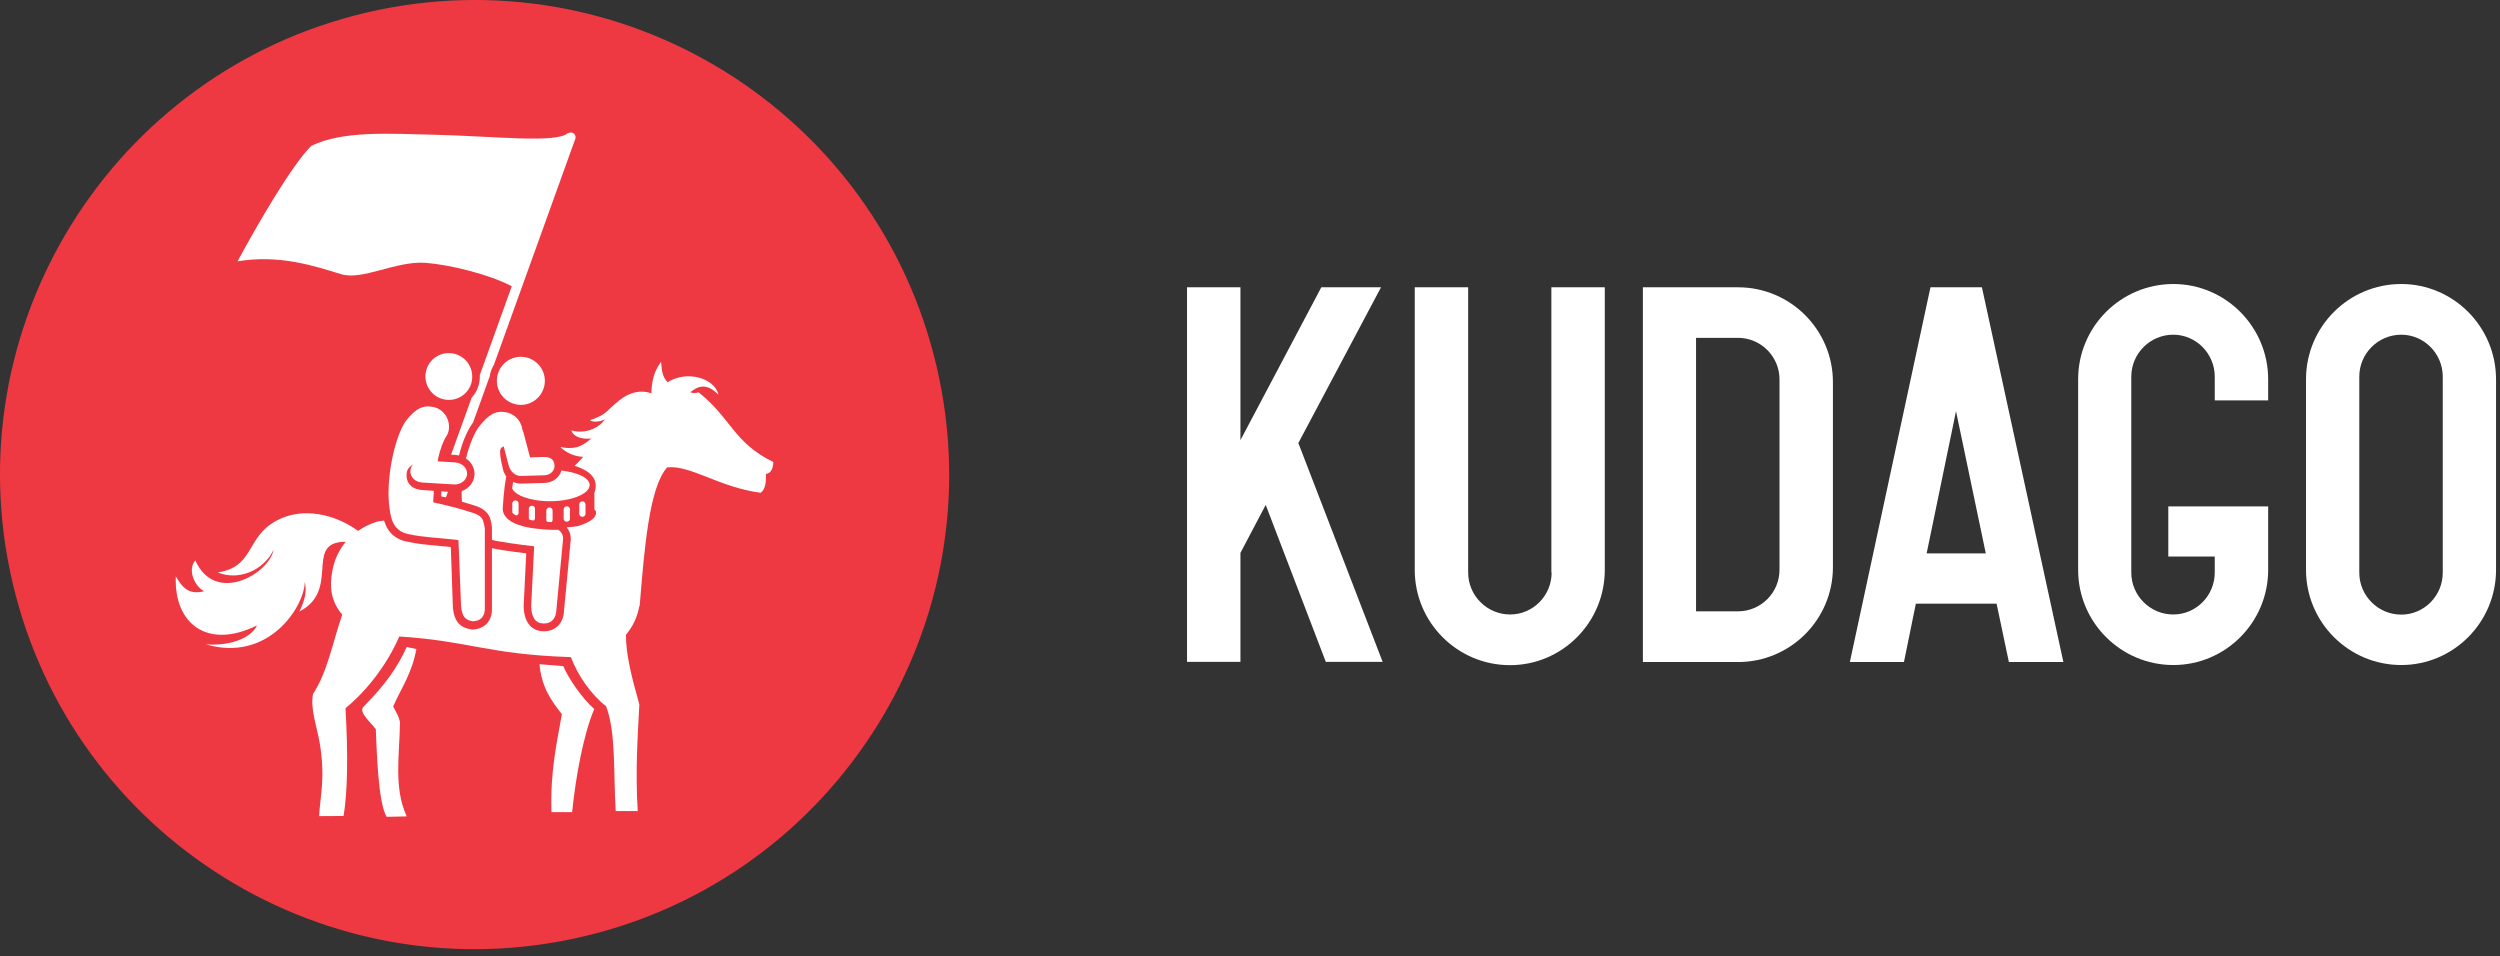 <svg width="183" height="70" viewBox="0 0 183 70" fill="none" xmlns="http://www.w3.org/2000/svg">
<rect x="0" y="0" width="183" height="70" fill="#333333" stroke="none"/>
<g clip-path="url(#clip0)">
<path d="M101.09 21.03H96.72L90.8 32.22V21.03H86.89V48.45H90.8V40.47L92.65 36.96L97.05 48.45H101.21L95.04 32.43L101.09 21.03Z" fill="white"/>
<path d="M113.58 41.91C113.58 43.6 112.22 44.98 110.54 44.98C108.85 44.98 107.47 43.6 107.47 41.91V21.03H103.56V41.72C103.56 45.57 106.69 48.69 110.53 48.69C114.36 48.69 117.47 45.56 117.47 41.72V21.03H113.56V41.91H113.58Z" fill="white"/>
<path d="M127.23 21.03H120.26V48.46H127.23C131.06 48.46 134.17 45.35 134.17 41.52V27.97C134.17 24.14 131.05 21.03 127.23 21.03ZM130.26 41.71C130.26 43.38 128.9 44.75 127.22 44.75H124.15V24.73H127.22C128.89 24.73 130.26 26.09 130.26 27.77V41.71Z" fill="white"/>
<path d="M145.07 21.03H141.31L135.41 48.46H139.37L140.24 44.19H146.15L147.05 48.46H151.04L145.1 21.14L145.07 21.03ZM145.36 40.51H141.03L143.18 30.1L145.36 40.51Z" fill="white"/>
<path d="M159.09 20.79C155.24 20.79 152.12 23.92 152.12 27.76V41.71C152.12 45.56 155.25 48.68 159.09 48.68C162.92 48.68 166.03 45.55 166.03 41.71V37.07H158.72V40.74H162.12V41.91C162.12 43.6 160.76 44.98 159.08 44.98C157.39 44.98 156.01 43.6 156.01 41.91V27.57C156.01 25.88 157.39 24.5 159.08 24.5C160.75 24.5 162.12 25.88 162.12 27.57V29.31H166.03V27.77C166.03 23.92 162.91 20.79 159.09 20.79Z" fill="white"/>
<path d="M175.77 20.79C171.92 20.79 168.8 23.92 168.8 27.76V41.71C168.8 45.56 171.93 48.68 175.77 48.68C179.6 48.68 182.71 45.55 182.71 41.71V27.77C182.71 23.92 179.59 20.79 175.77 20.79ZM172.7 27.57C172.7 25.88 174.08 24.5 175.77 24.5C177.44 24.5 178.81 25.88 178.81 27.57V41.92C178.81 43.61 177.45 44.99 175.77 44.99C174.08 44.99 172.7 43.61 172.7 41.92V27.57Z" fill="white"/>
<path fill-rule="evenodd" clip-rule="evenodd" d="M26.83 0.92C45.5 -3.45 64.2 8.16 68.56 26.83C72.93 45.5 61.32 64.2 42.66 68.56C23.99 72.93 5.29 61.32 0.92 42.65C-3.45 23.98 8.16 5.29 26.83 0.92Z" fill="#EE3942"/>
<path fill-rule="evenodd" clip-rule="evenodd" d="M36.97 29.2C37.71 29.84 38.81 29.77 39.45 29.03C40.09 28.3 40.01 27.19 39.28 26.55C38.55 25.91 37.44 25.99 36.8 26.72C36.17 27.45 36.24 28.56 36.97 29.2Z" fill="white"/>
<path fill-rule="evenodd" clip-rule="evenodd" d="M29.77 47.36C29.14 48.75 28.28 50.05 26.61 51.73C26.22 52.12 27.11 52.84 27.51 53.38C27.58 54.97 27.67 58.72 28.3 59.79L29.77 59.76C28.81 57.64 29.24 55.33 29.28 52.88C29.22 52.48 28.98 52.11 28.78 51.71C29.44 50.23 30.14 49.32 30.48 47.51L29.77 47.36Z" fill="white"/>
<path fill-rule="evenodd" clip-rule="evenodd" d="M41.23 48.76L39.49 48.62C39.64 50.3 40.37 51.32 41.13 52.28C40.78 54.26 40.26 56.5 40.37 59.45H41.88C42.14 56.84 42.73 53.69 43.5 51.9C42.53 51.05 41.57 49.56 41.23 48.76Z" fill="white"/>
<path d="M40.45 38.06V37.37C40.45 37.25 40.35 37.15 40.22 37.15C40.09 37.15 39.99 37.25 39.99 37.37V38.06C39.99 38.11 40.02 38.16 40.05 38.2C40.17 38.21 40.28 38.21 40.38 38.22C40.42 38.18 40.45 38.12 40.45 38.06Z" fill="white"/>
<path d="M37.96 37.54V36.85C37.96 36.73 37.86 36.63 37.73 36.63C37.6 36.63 37.5 36.73 37.5 36.85V37.53C37.57 37.61 37.67 37.68 37.79 37.74C37.89 37.71 37.96 37.64 37.96 37.54Z" fill="white"/>
<path fill-rule="evenodd" clip-rule="evenodd" d="M41.27 34.47C41.12 34.45 41.12 34.44 41.1 34.44C40.95 34.96 40.47 35.33 39.87 35.35L38.19 35.4C37.97 35.41 37.76 35.36 37.56 35.28C37.53 35.43 37.51 35.59 37.49 35.76C37.67 36.15 38.35 36.49 39.36 36.63C40.86 36.84 42.47 36.49 43 35.89C43.52 35.29 42.77 34.67 41.27 34.47Z" fill="white"/>
<path fill-rule="evenodd" clip-rule="evenodd" d="M32.29 36.33C32.41 36.36 32.53 36.39 32.64 36.41L32.79 36L32.31 35.97C32.3 36.1 32.3 36.22 32.29 36.33Z" fill="white"/>
<path fill-rule="evenodd" clip-rule="evenodd" d="M24.97 20.07C26.52 20.55 29 19.08 31.15 19.24C32.89 19.37 35.81 20.08 37.43 20.94C37.44 20.95 37.45 20.95 37.46 20.96L35.12 27.46C35.15 28.03 34.97 28.6 34.57 29.06C34.56 29.07 34.54 29.08 34.53 29.1L33.02 33.28L33.36 33.3C33.44 33.31 33.52 33.32 33.6 33.34C33.63 33.24 33.65 33.13 33.68 33.03C33.93 32.14 34.27 31.41 34.63 30.92L35.85 27.54C35.89 27.24 36 26.95 36.16 26.69L42.11 10.17C42.18 9.99 42.08 9.78 41.9 9.72C41.78 9.68 41.66 9.7 41.57 9.77C41.57 9.75 41.57 9.74 41.58 9.72C40.86 10.53 35.99 9.95 31.7 9.86C28.52 9.79 25.09 9.55 22.78 10.68C21.3 12.16 18.7 16.69 17.39 19.13C20.42 18.62 22.96 19.45 24.97 20.07Z" fill="white"/>
<path fill-rule="evenodd" clip-rule="evenodd" d="M56.61 33.82C53.7 32.41 53.52 30.61 51.14 28.72C50.87 28.8 50.71 28.78 50.53 28.71C50.98 28.37 51.61 27.9 52.59 28.89C52.31 27.67 50.27 27.08 48.87 27.98C48.43 27.53 48.45 27.03 48.39 26.49C47.86 27.17 47.7 27.96 47.68 28.79C46.92 28.52 46.11 28.69 45.34 29.3C44.31 30.12 44.49 30.3 43.19 30.76C43.37 30.93 43.98 30.88 44.29 30.68C43.78 31.45 42.66 31.77 41.82 31.5C41.98 32.02 42.66 32.16 43.28 32.1C42.78 32.5 42.29 32.98 41.01 32.72C41.42 33.11 42 33.42 42.69 33.44C42.47 33.69 42.26 33.91 42.06 34.1C43.58 34.57 43.77 35.35 43.51 36.07V37.3C43.51 37.31 43.64 37.35 43.63 37.56C43.61 37.92 43.18 38.23 42.34 38.5C42.11 38.55 41.82 38.58 41.48 38.6C41.68 38.84 41.78 39.12 41.78 39.42V39.45V39.48L41.29 44.66C41.28 45.08 41.15 45.45 40.93 45.72C40.74 45.94 40.4 46.21 39.83 46.21C39.81 46.21 39.79 46.21 39.77 46.21C39.26 46.2 38.39 45.94 38.33 44.42V44.4V44.38L38.52 40.51C37.98 40.44 37.11 40.33 36.39 40.2C36.26 40.18 36.14 40.16 36.01 40.13V44.63V44.64C35.99 45.49 35.45 46.05 34.59 46.08H34.53L34.47 46.07C33.64 45.93 33.25 45.46 33.15 44.48V44.46L33 40.04C32.72 40.01 32.45 39.99 32.19 39.96C31.28 39.88 30.49 39.81 29.88 39.66C29.85 39.66 29.82 39.65 29.8 39.65C29.14 39.52 28.65 39.19 28.34 38.65C28.24 38.47 28.17 38.28 28.11 38.11C27.86 38.13 27.65 38.16 27.52 38.21C27.04 38.37 26.6 38.59 26.21 38.86C24.51 37.62 22.15 37.1 20.28 38.09C17.96 39.31 18.66 41.49 15.94 41.9C17.41 42.52 19.27 41.81 20.03 40.24C19.68 42.03 15.73 44.28 14.3 41.02C13.72 41.67 14.2 42.87 14.94 43.28C13.76 43.58 13.3 42.92 12.87 42.19C12.72 45.65 15.18 47.58 18.81 45.78C18.49 46.52 17.19 47.31 15.08 47.17C19.68 48.51 22.29 44.38 22.31 42.59C22.47 43.28 22.33 43.92 21.92 44.76C24.87 43.24 22.39 39.89 25 39.67C25.11 39.66 25.21 39.66 25.31 39.66C24.67 40.42 24.28 41.41 24.23 42.63C24.19 43.55 24.5 44.35 25.05 44.99C24.34 47.06 23.96 49.22 22.91 50.8C22.71 51.91 23.18 53.12 23.4 54.37C23.83 56.92 23.44 58.21 23.36 59.74L25.15 59.73C25.44 58 25.49 55.3 25.29 51.84C26.89 50.53 28.35 48.61 29.22 46.61L29.19 46.59C34.28 46.9 35.73 47.91 41.79 48.1C42.29 49.44 43.27 50.85 44.36 51.69C45.1 53.55 44.9 56.74 45.07 59.37H46.68C46.5 56.3 46.68 54 46.8 51.57C46.24 49.57 45.81 47.9 45.82 46.46C46.3 45.9 46.65 45.2 46.8 44.36L46.82 44.39C47.16 40.28 47.51 35.66 48.84 34.21C50.55 34.03 52.66 35.68 55.68 36.07C56.02 35.83 56.09 35.32 56.06 34.7C56.34 34.64 56.57 34.48 56.61 33.82Z" fill="white"/>
<path fill-rule="evenodd" clip-rule="evenodd" d="M40.84 38.78C40.41 38.79 40.11 38.79 39.27 38.7C37.99 38.56 36.85 38.14 36.8 37.27C36.8 37.27 36.87 35.76 37.06 34.9C37.05 34.88 36.86 34.53 36.86 34.51C36.86 34.51 36.48 33.11 36.65 32.85C36.7 32.77 36.78 32.71 36.87 32.67L37.24 34.09C37.3 34.3 37.41 34.48 37.56 34.61C37.71 34.76 37.92 34.85 38.16 34.84L39.84 34.79C40.26 34.78 40.59 34.49 40.59 34.1C40.59 33.61 40.23 33.43 39.81 33.45L38.8 33.48L38.32 31.67C38.3 31.59 38.27 31.52 38.24 31.46C38.17 30.91 37.78 30.34 37.09 30.19C36.29 30.02 35.8 30.34 35.15 31.12C34.75 31.6 34.37 32.5 34.11 33.56C34.19 33.62 34.27 33.68 34.34 33.75C34.61 34.02 34.75 34.38 34.73 34.75V34.76V34.78C34.7 35.14 34.53 35.47 34.24 35.7C34.11 35.81 33.96 35.89 33.8 35.94C33.8 36.02 33.79 36.1 33.79 36.18C33.79 36.37 33.8 36.55 33.82 36.73C34.18 36.83 34.52 36.93 34.84 37.04C35.66 37.31 35.88 37.83 35.93 38.15C35.98 38.32 36.01 38.5 36.01 38.69V39.52C36.16 39.56 36.31 39.6 36.48 39.62C37.57 39.82 39.03 39.98 39.1 39.99L38.88 44.38C38.91 45.2 39.19 45.62 39.78 45.64C40.4 45.66 40.71 45.23 40.73 44.62L41.22 39.42C41.22 39 40.89 38.78 40.84 38.78Z" fill="white"/>
<path fill-rule="evenodd" clip-rule="evenodd" d="M35.4 38.27C35.37 37.98 35.15 37.71 34.67 37.56C33.64 37.22 32.59 36.96 31.71 36.77C31.72 36.51 31.74 36.25 31.76 35.93L30.81 35.86C30.07 35.78 29.69 35.29 29.77 34.62C29.8 34.34 30.01 34.12 30.26 33.98C30.13 34.11 30.05 34.27 30.04 34.45C30 34.9 30.39 35.29 30.9 35.32L33.2 35.46C33.71 35.5 34.15 35.17 34.19 34.72C34.22 34.27 33.84 33.89 33.33 33.85L32.05 33.77L32.06 33.6C32.21 32.92 32.44 32.28 32.69 31.9C33.1 31.28 32.82 30.03 31.72 29.79C30.92 29.63 30.43 29.94 29.79 30.71C28.95 31.72 28.17 35.11 28.53 37.32C28.62 37.89 28.74 38.87 29.92 39.1C29.95 39.11 29.99 39.11 30.02 39.12C30.84 39.31 32.06 39.37 33.39 39.51C33.45 39.52 33.51 39.53 33.56 39.54L33.75 44.38C33.83 45.19 34.1 45.39 34.61 45.48C35.15 45.46 35.48 45.16 35.49 44.58V38.68C35.47 38.54 35.44 38.4 35.4 38.27Z" fill="white"/>
<path fill-rule="evenodd" clip-rule="evenodd" d="M31.73 28.85C32.44 29.47 33.53 29.4 34.15 28.69C34.77 27.98 34.69 26.89 33.98 26.27C33.27 25.65 32.18 25.72 31.56 26.43C30.94 27.15 31.02 28.23 31.73 28.85Z" fill="white"/>
<path d="M41.72 37.28C41.72 37.16 41.62 37.06 41.49 37.06C41.36 37.06 41.26 37.16 41.26 37.28V37.97C41.26 38.09 41.36 38.19 41.49 38.19C41.62 38.19 41.72 38.09 41.72 37.97V37.28Z" fill="white"/>
<path d="M42.86 36.92C42.86 36.8 42.76 36.7 42.63 36.7C42.5 36.7 42.4 36.8 42.4 36.92V37.61C42.4 37.73 42.5 37.83 42.63 37.83C42.76 37.83 42.86 37.73 42.86 37.61V36.92Z" fill="white"/>
<path d="M38.94 37.02C38.81 37.02 38.71 37.12 38.71 37.24V37.93C38.71 37.98 38.74 38.01 38.76 38.05C38.86 38.07 38.96 38.09 39.07 38.1C39.12 38.06 39.16 38 39.16 37.93V37.24C39.17 37.12 39.07 37.02 38.94 37.02Z" fill="white"/>
</g>
<defs>
<clipPath id="clip0">
<rect width="182.71" height="69.48" fill="white"/>
</clipPath>
</defs>
</svg>
